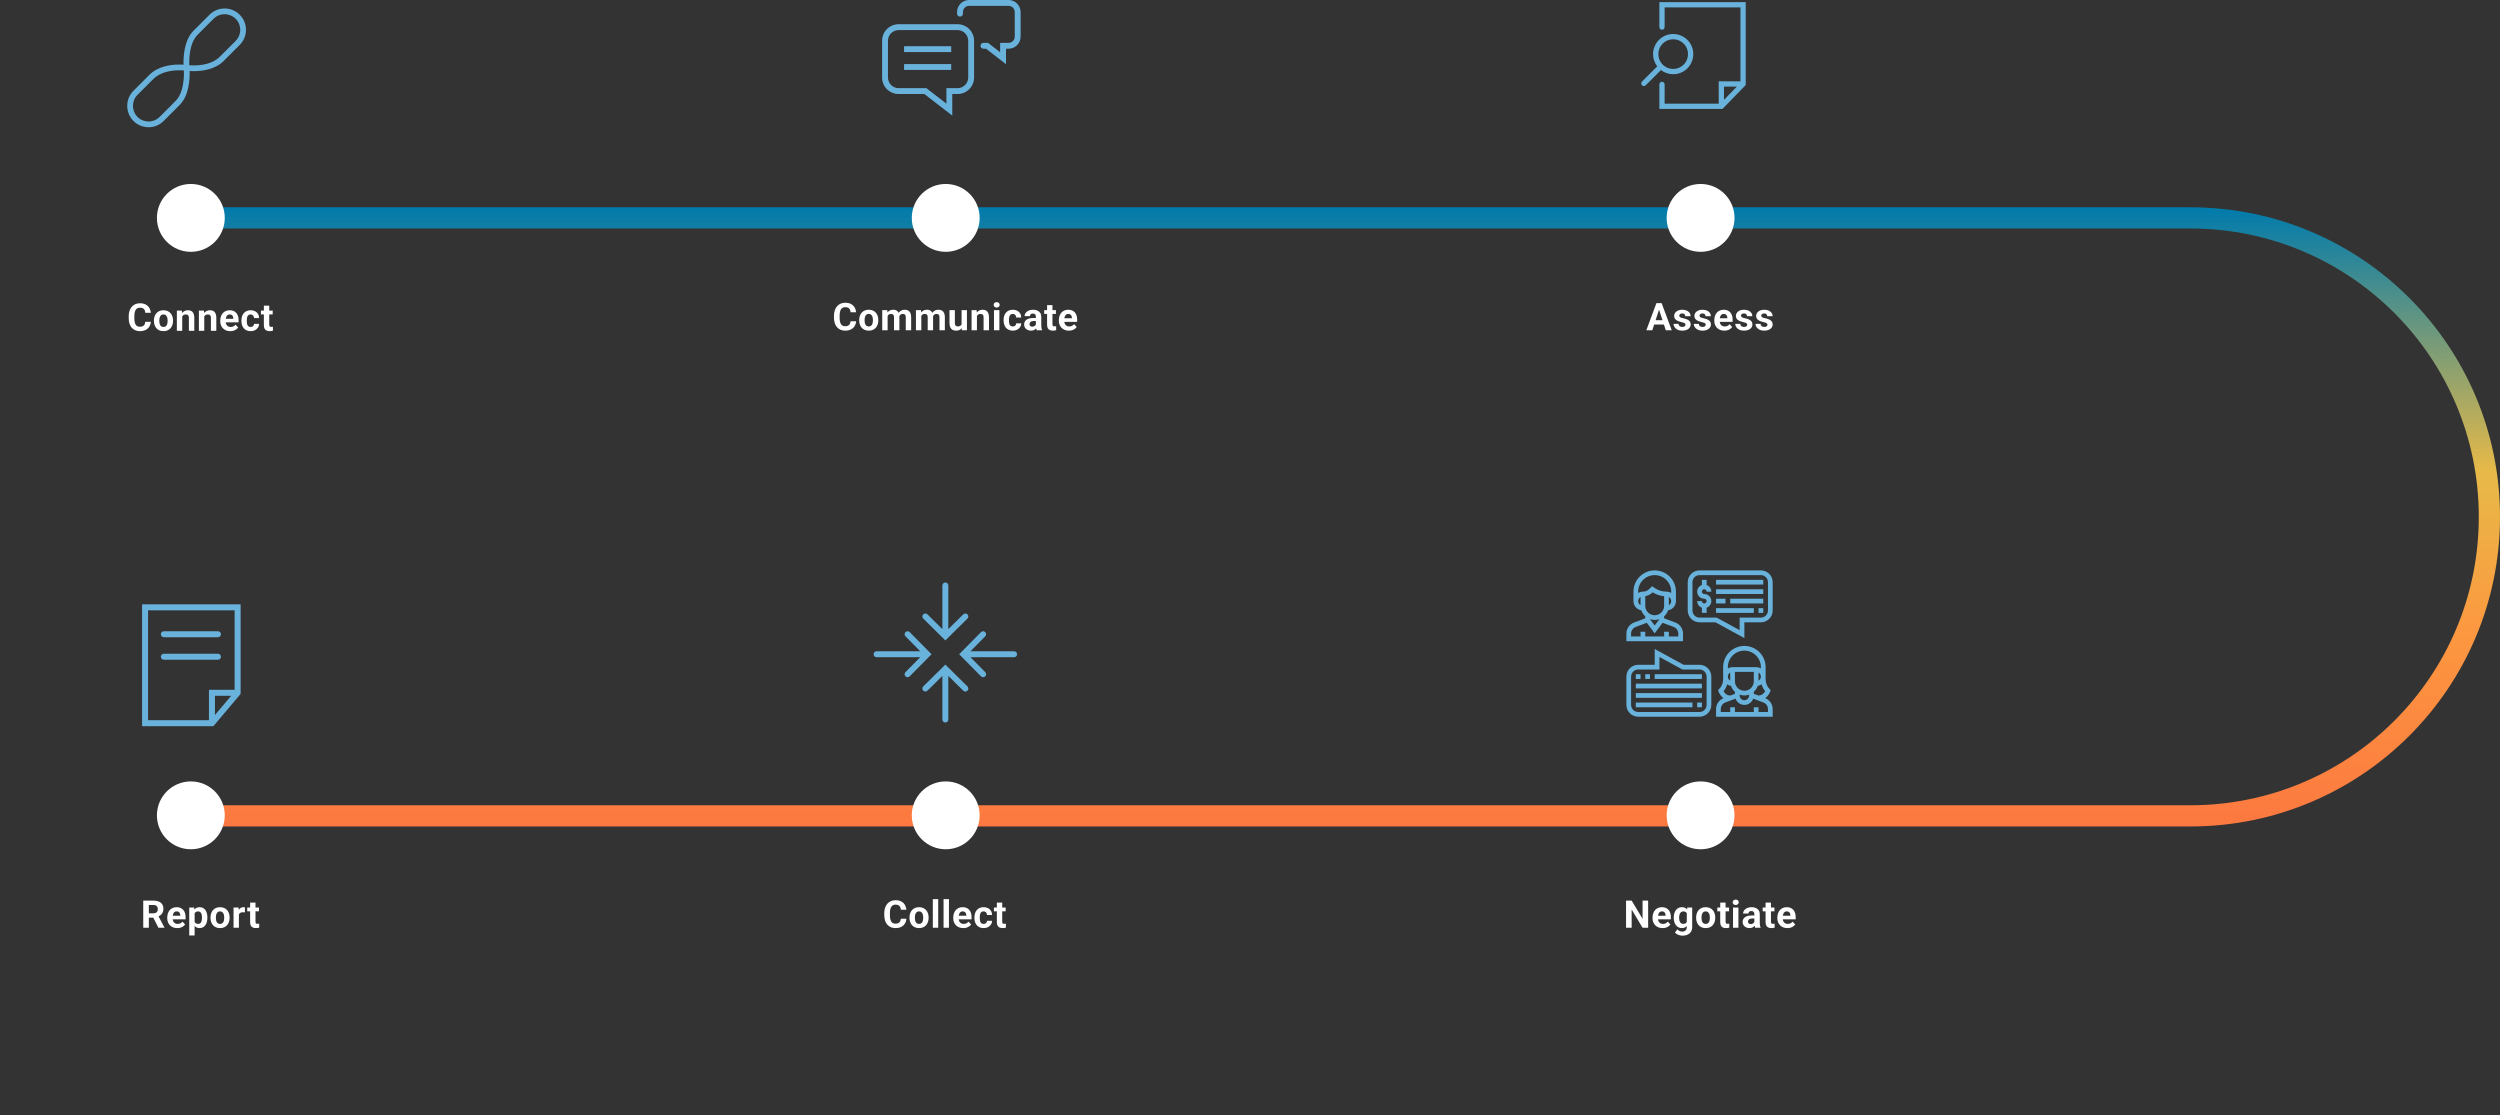 <?xml version="1.0" encoding="UTF-8"?>
<svg xmlns="http://www.w3.org/2000/svg" width="1179" height="526" viewBox="0 0 1179 526" fill="none">
  <rect x="0" y="0" width="1179" height="526" fill="#333333" stroke="none"/>
  <path d="M1033 97.758H87.5V107.758H1033C1108.11 107.758 1169 168.647 1169 243.758C1169 318.869 1108.11 379.758 1033 379.758H87.5V389.758H1033C1113.63 389.758 1179 324.391 1179 243.758C1179 163.124 1113.63 97.758 1033 97.758Z" fill="url(#paint0_linear_456_5)"></path>
  <path d="M68.498 151.755H71.126C71.074 152.616 70.836 153.381 70.415 154.049C69.998 154.717 69.415 155.238 68.665 155.613C67.921 155.988 67.025 156.176 65.976 156.176C65.156 156.176 64.42 156.035 63.77 155.754C63.12 155.467 62.563 155.057 62.1 154.523C61.643 153.99 61.294 153.346 61.054 152.59C60.814 151.834 60.694 150.987 60.694 150.05V149.162C60.694 148.225 60.817 147.378 61.063 146.622C61.315 145.86 61.672 145.213 62.135 144.68C62.604 144.146 63.163 143.736 63.814 143.449C64.464 143.162 65.191 143.019 65.994 143.019C67.06 143.019 67.959 143.212 68.692 143.599C69.43 143.985 70.001 144.519 70.406 145.198C70.816 145.878 71.062 146.651 71.144 147.519H68.507C68.478 147.003 68.375 146.566 68.2 146.209C68.024 145.846 67.757 145.573 67.4 145.392C67.048 145.204 66.579 145.11 65.994 145.11C65.554 145.11 65.17 145.192 64.842 145.356C64.514 145.521 64.239 145.77 64.016 146.104C63.793 146.438 63.626 146.859 63.515 147.369C63.41 147.873 63.357 148.465 63.357 149.145V150.05C63.357 150.712 63.407 151.295 63.506 151.799C63.606 152.297 63.758 152.719 63.963 153.064C64.174 153.404 64.444 153.662 64.772 153.838C65.106 154.008 65.507 154.093 65.976 154.093C66.527 154.093 66.981 154.005 67.338 153.829C67.696 153.653 67.968 153.393 68.156 153.047C68.349 152.701 68.463 152.271 68.498 151.755ZM72.595 151.342V151.157C72.595 150.46 72.695 149.818 72.894 149.232C73.093 148.641 73.383 148.128 73.764 147.694C74.145 147.261 74.614 146.924 75.171 146.684C75.727 146.438 76.366 146.314 77.087 146.314C77.807 146.314 78.449 146.438 79.011 146.684C79.574 146.924 80.046 147.261 80.426 147.694C80.813 148.128 81.106 148.641 81.305 149.232C81.504 149.818 81.604 150.46 81.604 151.157V151.342C81.604 152.033 81.504 152.675 81.305 153.267C81.106 153.853 80.813 154.365 80.426 154.805C80.046 155.238 79.577 155.575 79.02 155.815C78.463 156.056 77.825 156.176 77.104 156.176C76.383 156.176 75.742 156.056 75.179 155.815C74.623 155.575 74.151 155.238 73.764 154.805C73.383 154.365 73.093 153.853 72.894 153.267C72.695 152.675 72.595 152.033 72.595 151.342ZM75.127 151.157V151.342C75.127 151.74 75.162 152.112 75.232 152.458C75.302 152.804 75.414 153.108 75.566 153.372C75.724 153.63 75.929 153.832 76.181 153.979C76.433 154.125 76.741 154.198 77.104 154.198C77.456 154.198 77.757 154.125 78.009 153.979C78.261 153.832 78.463 153.63 78.616 153.372C78.768 153.108 78.879 152.804 78.95 152.458C79.026 152.112 79.064 151.74 79.064 151.342V151.157C79.064 150.771 79.026 150.407 78.95 150.067C78.879 149.722 78.765 149.417 78.607 149.153C78.455 148.884 78.252 148.673 78.001 148.521C77.749 148.368 77.444 148.292 77.087 148.292C76.729 148.292 76.424 148.368 76.172 148.521C75.926 148.673 75.724 148.884 75.566 149.153C75.414 149.417 75.302 149.722 75.232 150.067C75.162 150.407 75.127 150.771 75.127 151.157ZM85.938 148.521V156H83.407V146.49H85.78L85.938 148.521ZM85.569 150.911H84.884C84.884 150.208 84.974 149.575 85.156 149.013C85.338 148.444 85.593 147.961 85.921 147.562C86.249 147.158 86.638 146.851 87.09 146.64C87.547 146.423 88.056 146.314 88.619 146.314C89.064 146.314 89.472 146.379 89.841 146.508C90.21 146.637 90.526 146.842 90.79 147.123C91.059 147.404 91.264 147.776 91.405 148.239C91.552 148.702 91.625 149.268 91.625 149.936V156H89.076V149.927C89.076 149.505 89.017 149.177 88.9 148.942C88.783 148.708 88.61 148.544 88.382 148.45C88.159 148.351 87.884 148.301 87.555 148.301C87.216 148.301 86.92 148.368 86.668 148.503C86.422 148.638 86.217 148.825 86.052 149.065C85.894 149.3 85.774 149.575 85.692 149.892C85.61 150.208 85.569 150.548 85.569 150.911ZM96.328 148.521V156H93.797V146.49H96.17L96.328 148.521ZM95.959 150.911H95.273C95.273 150.208 95.364 149.575 95.546 149.013C95.728 148.444 95.982 147.961 96.311 147.562C96.639 147.158 97.028 146.851 97.48 146.64C97.936 146.423 98.446 146.314 99.009 146.314C99.454 146.314 99.861 146.379 100.23 146.508C100.6 146.637 100.916 146.842 101.18 147.123C101.449 147.404 101.654 147.776 101.795 148.239C101.941 148.702 102.015 149.268 102.015 149.936V156H99.466V149.927C99.466 149.505 99.407 149.177 99.29 148.942C99.173 148.708 99 148.544 98.772 148.45C98.549 148.351 98.273 148.301 97.945 148.301C97.606 148.301 97.31 148.368 97.058 148.503C96.811 148.638 96.606 148.825 96.442 149.065C96.284 149.3 96.164 149.575 96.082 149.892C96 150.208 95.959 150.548 95.959 150.911ZM108.616 156.176C107.878 156.176 107.216 156.059 106.63 155.824C106.044 155.584 105.546 155.253 105.136 154.831C104.732 154.409 104.421 153.92 104.204 153.363C103.988 152.801 103.879 152.203 103.879 151.57V151.219C103.879 150.498 103.982 149.839 104.187 149.241C104.392 148.644 104.685 148.125 105.066 147.686C105.452 147.246 105.921 146.909 106.472 146.675C107.023 146.435 107.644 146.314 108.335 146.314C109.009 146.314 109.607 146.426 110.128 146.648C110.65 146.871 111.086 147.188 111.438 147.598C111.795 148.008 112.065 148.5 112.246 149.074C112.428 149.643 112.519 150.275 112.519 150.973V152.027H104.96V150.34H110.031V150.146C110.031 149.795 109.967 149.481 109.838 149.206C109.715 148.925 109.528 148.702 109.276 148.538C109.024 148.374 108.701 148.292 108.309 148.292C107.975 148.292 107.688 148.365 107.447 148.512C107.207 148.658 107.011 148.863 106.859 149.127C106.712 149.391 106.601 149.701 106.525 150.059C106.454 150.41 106.419 150.797 106.419 151.219V151.57C106.419 151.951 106.472 152.303 106.577 152.625C106.689 152.947 106.844 153.226 107.043 153.46C107.248 153.694 107.494 153.876 107.781 154.005C108.074 154.134 108.405 154.198 108.775 154.198C109.232 154.198 109.656 154.11 110.049 153.935C110.447 153.753 110.79 153.48 111.077 153.117L112.308 154.453C112.109 154.74 111.836 155.016 111.49 155.279C111.151 155.543 110.74 155.76 110.26 155.93C109.779 156.094 109.232 156.176 108.616 156.176ZM118.189 154.198C118.499 154.198 118.775 154.14 119.015 154.022C119.255 153.899 119.443 153.729 119.578 153.513C119.718 153.29 119.791 153.029 119.797 152.73H122.179C122.173 153.398 121.995 153.993 121.643 154.515C121.291 155.03 120.82 155.438 120.228 155.736C119.636 156.029 118.974 156.176 118.242 156.176C117.503 156.176 116.859 156.053 116.308 155.807C115.763 155.561 115.309 155.221 114.946 154.787C114.582 154.348 114.31 153.838 114.128 153.258C113.947 152.672 113.856 152.045 113.856 151.377V151.122C113.856 150.448 113.947 149.821 114.128 149.241C114.31 148.655 114.582 148.146 114.946 147.712C115.309 147.272 115.763 146.93 116.308 146.684C116.853 146.438 117.492 146.314 118.224 146.314C119.003 146.314 119.686 146.464 120.272 146.763C120.864 147.062 121.327 147.489 121.661 148.046C122 148.597 122.173 149.25 122.179 150.006H119.797C119.791 149.689 119.724 149.402 119.595 149.145C119.472 148.887 119.29 148.682 119.05 148.529C118.816 148.371 118.526 148.292 118.18 148.292C117.811 148.292 117.509 148.371 117.275 148.529C117.04 148.682 116.859 148.893 116.73 149.162C116.601 149.426 116.51 149.728 116.457 150.067C116.411 150.401 116.387 150.753 116.387 151.122V151.377C116.387 151.746 116.411 152.101 116.457 152.44C116.504 152.78 116.592 153.082 116.721 153.346C116.856 153.609 117.04 153.817 117.275 153.97C117.509 154.122 117.814 154.198 118.189 154.198ZM128.605 146.49V148.283H123.068V146.49H128.605ZM124.439 144.144H126.97V153.135C126.97 153.41 127.005 153.621 127.076 153.768C127.152 153.914 127.263 154.017 127.41 154.075C127.556 154.128 127.741 154.154 127.963 154.154C128.122 154.154 128.262 154.148 128.385 154.137C128.514 154.119 128.623 154.102 128.711 154.084L128.719 155.947C128.503 156.018 128.268 156.073 128.016 156.114C127.764 156.155 127.486 156.176 127.181 156.176C126.625 156.176 126.138 156.085 125.722 155.903C125.312 155.716 124.996 155.417 124.773 155.007C124.55 154.597 124.439 154.058 124.439 153.39V144.144Z" fill="white"></path>
  <path d="M401.108 151.513H403.736C403.684 152.374 403.446 153.139 403.024 153.807C402.608 154.475 402.025 154.996 401.275 155.371C400.531 155.746 399.635 155.934 398.586 155.934C397.766 155.934 397.03 155.793 396.38 155.512C395.729 155.225 395.173 154.814 394.71 154.281C394.253 153.748 393.904 153.104 393.664 152.348C393.424 151.592 393.304 150.745 393.304 149.808V148.92C393.304 147.982 393.427 147.136 393.673 146.38C393.925 145.618 394.282 144.971 394.745 144.438C395.214 143.904 395.773 143.494 396.424 143.207C397.074 142.92 397.801 142.776 398.604 142.776C399.67 142.776 400.569 142.97 401.302 143.356C402.04 143.743 402.611 144.276 403.016 144.956C403.426 145.636 403.672 146.409 403.754 147.276H401.117C401.088 146.761 400.985 146.324 400.81 145.967C400.634 145.604 400.367 145.331 400.01 145.149C399.658 144.962 399.189 144.868 398.604 144.868C398.164 144.868 397.78 144.95 397.452 145.114C397.124 145.278 396.849 145.527 396.626 145.861C396.403 146.195 396.236 146.617 396.125 147.127C396.02 147.631 395.967 148.223 395.967 148.902V149.808C395.967 150.47 396.017 151.053 396.116 151.557C396.216 152.055 396.368 152.477 396.573 152.822C396.784 153.162 397.054 153.42 397.382 153.596C397.716 153.766 398.117 153.851 398.586 153.851C399.137 153.851 399.591 153.763 399.948 153.587C400.306 153.411 400.578 153.15 400.766 152.805C400.959 152.459 401.073 152.028 401.108 151.513ZM405.205 151.1V150.915C405.205 150.218 405.305 149.576 405.504 148.99C405.703 148.398 405.993 147.886 406.374 147.452C406.755 147.019 407.224 146.682 407.78 146.441C408.337 146.195 408.976 146.072 409.696 146.072C410.417 146.072 411.059 146.195 411.621 146.441C412.184 146.682 412.655 147.019 413.036 147.452C413.423 147.886 413.716 148.398 413.915 148.99C414.114 149.576 414.214 150.218 414.214 150.915V151.1C414.214 151.791 414.114 152.433 413.915 153.024C413.716 153.61 413.423 154.123 413.036 154.562C412.655 154.996 412.187 155.333 411.63 155.573C411.073 155.813 410.435 155.934 409.714 155.934C408.993 155.934 408.352 155.813 407.789 155.573C407.233 155.333 406.761 154.996 406.374 154.562C405.993 154.123 405.703 153.61 405.504 153.024C405.305 152.433 405.205 151.791 405.205 151.1ZM407.737 150.915V151.1C407.737 151.498 407.772 151.87 407.842 152.216C407.912 152.562 408.024 152.866 408.176 153.13C408.334 153.388 408.539 153.59 408.791 153.736C409.043 153.883 409.351 153.956 409.714 153.956C410.066 153.956 410.367 153.883 410.619 153.736C410.871 153.59 411.073 153.388 411.226 153.13C411.378 152.866 411.489 152.562 411.56 152.216C411.636 151.87 411.674 151.498 411.674 151.1V150.915C411.674 150.528 411.636 150.165 411.56 149.825C411.489 149.479 411.375 149.175 411.217 148.911C411.065 148.642 410.862 148.431 410.611 148.278C410.359 148.126 410.054 148.05 409.696 148.05C409.339 148.05 409.034 148.126 408.782 148.278C408.536 148.431 408.334 148.642 408.176 148.911C408.024 149.175 407.912 149.479 407.842 149.825C407.772 150.165 407.737 150.528 407.737 150.915ZM418.601 148.217V155.758H416.061V146.248H418.443L418.601 148.217ZM418.249 150.669H417.546C417.546 150.007 417.625 149.397 417.784 148.841C417.948 148.278 418.185 147.792 418.496 147.382C418.812 146.966 419.202 146.644 419.664 146.415C420.127 146.187 420.663 146.072 421.273 146.072C421.695 146.072 422.081 146.137 422.433 146.266C422.785 146.389 423.086 146.585 423.338 146.854C423.596 147.118 423.795 147.464 423.936 147.892C424.077 148.313 424.147 148.82 424.147 149.412V155.758H421.616V149.693C421.616 149.26 421.557 148.926 421.44 148.691C421.323 148.457 421.156 148.293 420.939 148.199C420.728 148.105 420.473 148.059 420.174 148.059C419.846 148.059 419.559 148.126 419.313 148.261C419.073 148.396 418.873 148.583 418.715 148.823C418.557 149.058 418.44 149.333 418.364 149.649C418.287 149.966 418.249 150.306 418.249 150.669ZM423.91 150.379L423.004 150.493C423.004 149.872 423.08 149.295 423.233 148.762C423.391 148.229 423.622 147.76 423.927 147.355C424.238 146.951 424.621 146.638 425.079 146.415C425.536 146.187 426.063 146.072 426.661 146.072C427.118 146.072 427.534 146.14 427.909 146.274C428.284 146.403 428.603 146.611 428.867 146.898C429.136 147.18 429.341 147.549 429.482 148.006C429.628 148.463 429.702 149.022 429.702 149.685V155.758H427.162V149.685C427.162 149.245 427.103 148.911 426.986 148.683C426.874 148.448 426.71 148.287 426.494 148.199C426.283 148.105 426.031 148.059 425.738 148.059C425.433 148.059 425.166 148.12 424.938 148.243C424.709 148.36 424.519 148.524 424.367 148.735C424.214 148.946 424.1 149.192 424.024 149.474C423.948 149.749 423.91 150.051 423.91 150.379ZM434.493 148.217V155.758H431.953V146.248H434.335L434.493 148.217ZM434.141 150.669H433.438C433.438 150.007 433.517 149.397 433.675 148.841C433.839 148.278 434.077 147.792 434.387 147.382C434.704 146.966 435.093 146.644 435.556 146.415C436.019 146.187 436.555 146.072 437.165 146.072C437.587 146.072 437.973 146.137 438.325 146.266C438.676 146.389 438.978 146.585 439.23 146.854C439.488 147.118 439.687 147.464 439.828 147.892C439.968 148.313 440.039 148.82 440.039 149.412V155.758H437.507V149.693C437.507 149.26 437.449 148.926 437.332 148.691C437.214 148.457 437.047 148.293 436.831 148.199C436.62 148.105 436.365 148.059 436.066 148.059C435.738 148.059 435.451 148.126 435.205 148.261C434.964 148.396 434.765 148.583 434.607 148.823C434.449 149.058 434.332 149.333 434.255 149.649C434.179 149.966 434.141 150.306 434.141 150.669ZM439.801 150.379L438.896 150.493C438.896 149.872 438.972 149.295 439.125 148.762C439.283 148.229 439.514 147.76 439.819 147.355C440.129 146.951 440.513 146.638 440.97 146.415C441.427 146.187 441.955 146.072 442.552 146.072C443.009 146.072 443.425 146.14 443.8 146.274C444.175 146.403 444.495 146.611 444.758 146.898C445.028 147.18 445.233 147.549 445.374 148.006C445.52 148.463 445.593 149.022 445.593 149.685V155.758H443.053V149.685C443.053 149.245 442.995 148.911 442.878 148.683C442.766 148.448 442.602 148.287 442.385 148.199C442.174 148.105 441.922 148.059 441.629 148.059C441.325 148.059 441.058 148.12 440.83 148.243C440.601 148.36 440.411 148.524 440.258 148.735C440.106 148.946 439.992 149.192 439.916 149.474C439.839 149.749 439.801 150.051 439.801 150.379ZM453.478 153.481V146.248H456.01V155.758H453.628L453.478 153.481ZM453.76 151.53L454.507 151.513C454.507 152.146 454.433 152.734 454.287 153.279C454.14 153.818 453.921 154.287 453.628 154.686C453.335 155.078 452.966 155.386 452.52 155.608C452.075 155.825 451.551 155.934 450.947 155.934C450.484 155.934 450.056 155.869 449.664 155.74C449.277 155.605 448.943 155.397 448.662 155.116C448.387 154.829 448.17 154.463 448.012 154.018C447.859 153.566 447.783 153.024 447.783 152.392V146.248H450.314V152.409C450.314 152.69 450.346 152.928 450.411 153.121C450.481 153.314 450.578 153.473 450.701 153.596C450.824 153.719 450.968 153.807 451.132 153.859C451.302 153.912 451.489 153.938 451.694 153.938C452.216 153.938 452.626 153.833 452.925 153.622C453.229 153.411 453.443 153.124 453.566 152.761C453.695 152.392 453.76 151.981 453.76 151.53ZM460.722 148.278V155.758H458.19V146.248H460.563L460.722 148.278ZM460.353 150.669H459.667C459.667 149.966 459.758 149.333 459.939 148.771C460.121 148.202 460.376 147.719 460.704 147.32C461.032 146.916 461.422 146.608 461.873 146.397C462.33 146.181 462.84 146.072 463.402 146.072C463.848 146.072 464.255 146.137 464.624 146.266C464.993 146.395 465.31 146.6 465.573 146.881C465.843 147.162 466.048 147.534 466.188 147.997C466.335 148.46 466.408 149.025 466.408 149.693V155.758H463.859V149.685C463.859 149.263 463.801 148.935 463.684 148.7C463.566 148.466 463.394 148.302 463.165 148.208C462.942 148.108 462.667 148.059 462.339 148.059C461.999 148.059 461.703 148.126 461.451 148.261C461.205 148.396 461 148.583 460.836 148.823C460.678 149.058 460.558 149.333 460.476 149.649C460.394 149.966 460.353 150.306 460.353 150.669ZM471.305 146.248V155.758H468.765V146.248H471.305ZM468.607 143.77C468.607 143.4 468.736 143.096 468.993 142.855C469.251 142.615 469.597 142.495 470.03 142.495C470.458 142.495 470.801 142.615 471.059 142.855C471.322 143.096 471.454 143.4 471.454 143.77C471.454 144.139 471.322 144.443 471.059 144.684C470.801 144.924 470.458 145.044 470.03 145.044C469.597 145.044 469.251 144.924 468.993 144.684C468.736 144.443 468.607 144.139 468.607 143.77ZM477.625 153.956C477.936 153.956 478.211 153.897 478.452 153.78C478.692 153.657 478.879 153.487 479.014 153.271C479.155 153.048 479.228 152.787 479.234 152.488H481.616C481.61 153.156 481.431 153.751 481.079 154.272C480.728 154.788 480.256 155.195 479.664 155.494C479.073 155.787 478.411 155.934 477.678 155.934C476.94 155.934 476.295 155.811 475.745 155.564C475.2 155.318 474.746 154.979 474.382 154.545C474.019 154.105 473.746 153.596 473.565 153.016C473.383 152.43 473.292 151.803 473.292 151.135V150.88C473.292 150.206 473.383 149.579 473.565 148.999C473.746 148.413 474.019 147.903 474.382 147.47C474.746 147.03 475.2 146.688 475.745 146.441C476.289 146.195 476.928 146.072 477.661 146.072C478.44 146.072 479.122 146.222 479.708 146.521C480.3 146.819 480.763 147.247 481.097 147.804C481.437 148.354 481.61 149.008 481.616 149.764H479.234C479.228 149.447 479.161 149.16 479.032 148.902C478.909 148.645 478.727 148.439 478.487 148.287C478.252 148.129 477.962 148.05 477.617 148.05C477.247 148.05 476.946 148.129 476.711 148.287C476.477 148.439 476.295 148.65 476.166 148.92C476.037 149.184 475.947 149.485 475.894 149.825C475.847 150.159 475.824 150.511 475.824 150.88V151.135C475.824 151.504 475.847 151.858 475.894 152.198C475.941 152.538 476.029 152.84 476.158 153.104C476.292 153.367 476.477 153.575 476.711 153.728C476.946 153.88 477.25 153.956 477.625 153.956ZM488.516 153.613V149.377C488.516 149.072 488.466 148.812 488.367 148.595C488.267 148.372 488.112 148.199 487.901 148.076C487.696 147.953 487.429 147.892 487.101 147.892C486.82 147.892 486.577 147.941 486.372 148.041C486.167 148.135 486.008 148.272 485.897 148.454C485.786 148.63 485.73 148.838 485.73 149.078H483.199C483.199 148.674 483.293 148.29 483.48 147.927C483.668 147.563 483.94 147.244 484.297 146.969C484.655 146.688 485.08 146.468 485.572 146.31C486.07 146.151 486.627 146.072 487.242 146.072C487.98 146.072 488.636 146.195 489.211 146.441C489.785 146.688 490.236 147.057 490.564 147.549C490.898 148.041 491.065 148.656 491.065 149.395V153.464C491.065 153.985 491.097 154.413 491.162 154.747C491.226 155.075 491.32 155.362 491.443 155.608V155.758H488.885C488.762 155.5 488.669 155.178 488.604 154.791C488.546 154.398 488.516 154.006 488.516 153.613ZM488.85 149.966L488.868 151.398H487.453C487.119 151.398 486.829 151.437 486.583 151.513C486.337 151.589 486.134 151.697 485.976 151.838C485.818 151.973 485.701 152.131 485.625 152.312C485.554 152.494 485.519 152.693 485.519 152.91C485.519 153.127 485.569 153.323 485.669 153.499C485.768 153.669 485.912 153.804 486.099 153.903C486.287 153.997 486.506 154.044 486.758 154.044C487.139 154.044 487.47 153.968 487.752 153.815C488.033 153.663 488.25 153.476 488.402 153.253C488.56 153.03 488.642 152.819 488.648 152.62L489.316 153.692C489.222 153.933 489.093 154.182 488.929 154.439C488.771 154.697 488.569 154.94 488.323 155.169C488.077 155.392 487.781 155.576 487.435 155.723C487.089 155.863 486.679 155.934 486.205 155.934C485.601 155.934 485.053 155.813 484.561 155.573C484.075 155.327 483.688 154.99 483.401 154.562C483.12 154.129 482.979 153.637 482.979 153.086C482.979 152.588 483.073 152.146 483.26 151.759C483.448 151.372 483.723 151.047 484.087 150.783C484.456 150.514 484.916 150.312 485.466 150.177C486.017 150.036 486.656 149.966 487.382 149.966H488.85ZM497.974 146.248V148.041H492.437V146.248H497.974ZM493.808 143.901H496.34V152.893C496.34 153.168 496.375 153.379 496.445 153.525C496.521 153.672 496.633 153.774 496.779 153.833C496.926 153.886 497.11 153.912 497.333 153.912C497.491 153.912 497.632 153.906 497.755 153.895C497.884 153.877 497.992 153.859 498.08 153.842L498.089 155.705C497.872 155.775 497.637 155.831 497.386 155.872C497.134 155.913 496.855 155.934 496.551 155.934C495.994 155.934 495.508 155.843 495.092 155.661C494.681 155.474 494.365 155.175 494.142 154.765C493.92 154.354 493.808 153.815 493.808 153.147V143.901ZM504.093 155.934C503.354 155.934 502.692 155.816 502.106 155.582C501.521 155.342 501.022 155.011 500.612 154.589C500.208 154.167 499.897 153.678 499.681 153.121C499.464 152.559 499.355 151.961 499.355 151.328V150.977C499.355 150.256 499.458 149.597 499.663 148.999C499.868 148.401 500.161 147.883 500.542 147.443C500.929 147.004 501.397 146.667 501.948 146.433C502.499 146.192 503.12 146.072 503.812 146.072C504.485 146.072 505.083 146.184 505.604 146.406C506.126 146.629 506.562 146.945 506.914 147.355C507.271 147.766 507.541 148.258 507.723 148.832C507.904 149.4 507.995 150.033 507.995 150.73V151.785H500.437V150.098H505.508V149.904C505.508 149.553 505.443 149.239 505.314 148.964C505.191 148.683 505.004 148.46 504.752 148.296C504.5 148.132 504.178 148.05 503.785 148.05C503.451 148.05 503.164 148.123 502.924 148.27C502.684 148.416 502.487 148.621 502.335 148.885C502.188 149.148 502.077 149.459 502.001 149.816C501.931 150.168 501.896 150.555 501.896 150.977V151.328C501.896 151.709 501.948 152.061 502.054 152.383C502.165 152.705 502.32 152.983 502.52 153.218C502.725 153.452 502.971 153.634 503.258 153.763C503.551 153.892 503.882 153.956 504.251 153.956C504.708 153.956 505.133 153.868 505.525 153.692C505.924 153.511 506.267 153.238 506.554 152.875L507.784 154.211C507.585 154.498 507.312 154.773 506.967 155.037C506.627 155.301 506.217 155.518 505.736 155.688C505.256 155.852 504.708 155.934 504.093 155.934Z" fill="white"></path>
  <path d="M782.696 145.149L779.216 155.758H776.412L781.167 142.961H782.951L782.696 145.149ZM785.588 155.758L782.099 145.149L781.817 142.961H783.619L788.4 155.758H785.588ZM785.43 150.994V153.06H778.671V150.994H785.43ZM794.87 153.13C794.87 152.948 794.818 152.784 794.712 152.638C794.607 152.491 794.41 152.356 794.123 152.233C793.842 152.104 793.435 151.987 792.902 151.882C792.421 151.776 791.973 151.645 791.557 151.486C791.147 151.322 790.789 151.126 790.485 150.897C790.186 150.669 789.951 150.399 789.781 150.089C789.612 149.772 789.527 149.412 789.527 149.008C789.527 148.609 789.612 148.234 789.781 147.883C789.957 147.531 790.206 147.221 790.529 146.951C790.857 146.676 791.255 146.462 791.724 146.31C792.198 146.151 792.732 146.072 793.323 146.072C794.15 146.072 794.859 146.204 795.45 146.468C796.048 146.731 796.505 147.095 796.821 147.558C797.144 148.015 797.305 148.536 797.305 149.122H794.774C794.774 148.876 794.721 148.656 794.615 148.463C794.516 148.264 794.358 148.108 794.141 147.997C793.93 147.88 793.654 147.821 793.315 147.821C793.033 147.821 792.79 147.871 792.585 147.971C792.38 148.064 792.222 148.193 792.111 148.357C792.005 148.516 791.952 148.691 791.952 148.885C791.952 149.031 791.982 149.163 792.04 149.28C792.105 149.392 792.207 149.494 792.348 149.588C792.488 149.682 792.67 149.77 792.893 149.852C793.121 149.928 793.403 149.998 793.737 150.062C794.422 150.203 795.034 150.388 795.573 150.616C796.113 150.839 796.54 151.144 796.857 151.53C797.173 151.911 797.331 152.412 797.331 153.033C797.331 153.455 797.238 153.842 797.05 154.193C796.863 154.545 796.593 154.853 796.241 155.116C795.89 155.374 795.468 155.576 794.976 155.723C794.489 155.863 793.942 155.934 793.332 155.934C792.447 155.934 791.697 155.775 791.082 155.459C790.473 155.143 790.01 154.741 789.694 154.255C789.383 153.763 789.228 153.259 789.228 152.743H791.627C791.639 153.089 791.727 153.367 791.891 153.578C792.061 153.789 792.275 153.941 792.532 154.035C792.796 154.129 793.08 154.176 793.385 154.176C793.713 154.176 793.986 154.132 794.202 154.044C794.419 153.95 794.583 153.827 794.695 153.675C794.812 153.517 794.87 153.335 794.87 153.13ZM804.416 153.13C804.416 152.948 804.364 152.784 804.258 152.638C804.153 152.491 803.956 152.356 803.669 152.233C803.388 152.104 802.981 151.987 802.448 151.882C801.967 151.776 801.519 151.645 801.103 151.486C800.693 151.322 800.335 151.126 800.031 150.897C799.732 150.669 799.497 150.399 799.328 150.089C799.158 149.772 799.073 149.412 799.073 149.008C799.073 148.609 799.158 148.234 799.328 147.883C799.503 147.531 799.752 147.221 800.075 146.951C800.403 146.676 800.801 146.462 801.27 146.31C801.745 146.151 802.278 146.072 802.87 146.072C803.696 146.072 804.405 146.204 804.996 146.468C805.594 146.731 806.051 147.095 806.368 147.558C806.69 148.015 806.851 148.536 806.851 149.122H804.32C804.32 148.876 804.267 148.656 804.162 148.463C804.062 148.264 803.904 148.108 803.687 147.997C803.476 147.88 803.201 147.821 802.861 147.821C802.579 147.821 802.336 147.871 802.131 147.971C801.926 148.064 801.768 148.193 801.657 148.357C801.551 148.516 801.498 148.691 801.498 148.885C801.498 149.031 801.528 149.163 801.586 149.28C801.651 149.392 801.753 149.494 801.894 149.588C802.035 149.682 802.216 149.77 802.439 149.852C802.667 149.928 802.949 149.998 803.283 150.062C803.968 150.203 804.58 150.388 805.12 150.616C805.659 150.839 806.086 151.144 806.403 151.53C806.719 151.911 806.877 152.412 806.877 153.033C806.877 153.455 806.784 153.842 806.596 154.193C806.409 154.545 806.139 154.853 805.787 155.116C805.436 155.374 805.014 155.576 804.522 155.723C804.036 155.863 803.488 155.934 802.878 155.934C801.994 155.934 801.244 155.775 800.628 155.459C800.019 155.143 799.556 154.741 799.24 154.255C798.929 153.763 798.774 153.259 798.774 152.743H801.173C801.185 153.089 801.273 153.367 801.437 153.578C801.607 153.789 801.821 153.941 802.079 154.035C802.342 154.129 802.626 154.176 802.931 154.176C803.259 154.176 803.532 154.132 803.748 154.044C803.965 153.95 804.129 153.827 804.241 153.675C804.358 153.517 804.416 153.335 804.416 153.13ZM813.198 155.934C812.46 155.934 811.797 155.816 811.212 155.582C810.626 155.342 810.128 155.011 809.717 154.589C809.313 154.167 809.003 153.678 808.786 153.121C808.569 152.559 808.461 151.961 808.461 151.328V150.977C808.461 150.256 808.563 149.597 808.768 148.999C808.973 148.401 809.266 147.883 809.647 147.443C810.034 147.004 810.503 146.667 811.053 146.433C811.604 146.192 812.225 146.072 812.917 146.072C813.59 146.072 814.188 146.184 814.71 146.406C815.231 146.629 815.668 146.945 816.019 147.355C816.377 147.766 816.646 148.258 816.828 148.832C817.009 149.4 817.1 150.033 817.1 150.73V151.785H809.542V150.098H814.613V149.904C814.613 149.553 814.548 149.239 814.42 148.964C814.296 148.683 814.109 148.46 813.857 148.296C813.605 148.132 813.283 148.05 812.89 148.05C812.556 148.05 812.269 148.123 812.029 148.27C811.789 148.416 811.592 148.621 811.44 148.885C811.294 149.148 811.182 149.459 811.106 149.816C811.036 150.168 811.001 150.555 811.001 150.977V151.328C811.001 151.709 811.053 152.061 811.159 152.383C811.27 152.705 811.425 152.983 811.625 153.218C811.83 153.452 812.076 153.634 812.363 153.763C812.656 153.892 812.987 153.956 813.356 153.956C813.813 153.956 814.238 153.868 814.63 153.692C815.029 153.511 815.372 153.238 815.659 152.875L816.889 154.211C816.69 154.498 816.418 154.773 816.072 155.037C815.732 155.301 815.322 155.518 814.841 155.688C814.361 155.852 813.813 155.934 813.198 155.934ZM823.983 153.13C823.983 152.948 823.93 152.784 823.825 152.638C823.72 152.491 823.523 152.356 823.236 152.233C822.955 152.104 822.548 151.987 822.014 151.882C821.534 151.776 821.086 151.645 820.67 151.486C820.26 151.322 819.902 151.126 819.597 150.897C819.299 150.669 819.064 150.399 818.894 150.089C818.724 149.772 818.639 149.412 818.639 149.008C818.639 148.609 818.724 148.234 818.894 147.883C819.07 147.531 819.319 147.221 819.641 146.951C819.97 146.676 820.368 146.462 820.837 146.31C821.311 146.151 821.845 146.072 822.436 146.072C823.262 146.072 823.971 146.204 824.563 146.468C825.161 146.731 825.618 147.095 825.934 147.558C826.257 148.015 826.418 148.536 826.418 149.122H823.887C823.887 148.876 823.834 148.656 823.728 148.463C823.629 148.264 823.471 148.108 823.254 147.997C823.043 147.88 822.767 147.821 822.428 147.821C822.146 147.821 821.903 147.871 821.698 147.971C821.493 148.064 821.335 148.193 821.223 148.357C821.118 148.516 821.065 148.691 821.065 148.885C821.065 149.031 821.095 149.163 821.153 149.28C821.218 149.392 821.32 149.494 821.461 149.588C821.601 149.682 821.783 149.77 822.006 149.852C822.234 149.928 822.515 149.998 822.849 150.062C823.535 150.203 824.147 150.388 824.686 150.616C825.225 150.839 825.653 151.144 825.97 151.53C826.286 151.911 826.444 152.412 826.444 153.033C826.444 153.455 826.35 153.842 826.163 154.193C825.975 154.545 825.706 154.853 825.354 155.116C825.003 155.374 824.581 155.576 824.089 155.723C823.602 155.863 823.054 155.934 822.445 155.934C821.56 155.934 820.81 155.775 820.195 155.459C819.586 155.143 819.123 154.741 818.806 154.255C818.496 153.763 818.341 153.259 818.341 152.743H820.74C820.752 153.089 820.84 153.367 821.004 153.578C821.174 153.789 821.387 153.941 821.645 154.035C821.909 154.129 822.193 154.176 822.498 154.176C822.826 154.176 823.098 154.132 823.315 154.044C823.532 153.95 823.696 153.827 823.807 153.675C823.925 153.517 823.983 153.335 823.983 153.13ZM833.529 153.13C833.529 152.948 833.477 152.784 833.371 152.638C833.266 152.491 833.069 152.356 832.782 152.233C832.501 152.104 832.094 151.987 831.561 151.882C831.08 151.776 830.632 151.645 830.216 151.486C829.806 151.322 829.448 151.126 829.144 150.897C828.845 150.669 828.61 150.399 828.44 150.089C828.271 149.772 828.186 149.412 828.186 149.008C828.186 148.609 828.271 148.234 828.44 147.883C828.616 147.531 828.865 147.221 829.188 146.951C829.516 146.676 829.914 146.462 830.383 146.31C830.857 146.151 831.391 146.072 831.982 146.072C832.809 146.072 833.518 146.204 834.109 146.468C834.707 146.731 835.164 147.095 835.48 147.558C835.803 148.015 835.964 148.536 835.964 149.122H833.433C833.433 148.876 833.38 148.656 833.274 148.463C833.175 148.264 833.017 148.108 832.8 147.997C832.589 147.88 832.313 147.821 831.974 147.821C831.692 147.821 831.449 147.871 831.244 147.971C831.039 148.064 830.881 148.193 830.77 148.357C830.664 148.516 830.611 148.691 830.611 148.885C830.611 149.031 830.641 149.163 830.699 149.28C830.764 149.392 830.866 149.494 831.007 149.588C831.147 149.682 831.329 149.77 831.552 149.852C831.78 149.928 832.062 149.998 832.396 150.062C833.081 150.203 833.693 150.388 834.232 150.616C834.771 150.839 835.199 151.144 835.516 151.53C835.832 151.911 835.99 152.412 835.99 153.033C835.99 153.455 835.896 153.842 835.709 154.193C835.521 154.545 835.252 154.853 834.9 155.116C834.549 155.374 834.127 155.576 833.635 155.723C833.148 155.863 832.601 155.934 831.991 155.934C831.106 155.934 830.356 155.775 829.741 155.459C829.132 155.143 828.669 154.741 828.353 154.255C828.042 153.763 827.887 153.259 827.887 152.743H830.286C830.298 153.089 830.386 153.367 830.55 153.578C830.72 153.789 830.934 153.941 831.191 154.035C831.455 154.129 831.739 154.176 832.044 154.176C832.372 154.176 832.645 154.132 832.861 154.044C833.078 153.95 833.242 153.827 833.354 153.675C833.471 153.517 833.529 153.335 833.529 153.13Z" fill="white"></path>
  <path d="M67.559 424.719H72.331C73.31 424.719 74.15 424.865 74.853 425.158C75.562 425.451 76.107 425.885 76.488 426.459C76.869 427.033 77.06 427.739 77.06 428.577C77.06 429.263 76.942 429.852 76.708 430.344C76.48 430.83 76.154 431.237 75.732 431.565C75.316 431.888 74.827 432.146 74.265 432.339L73.43 432.778H69.281L69.264 430.722H72.349C72.811 430.722 73.195 430.64 73.5 430.476C73.805 430.312 74.033 430.083 74.186 429.79C74.344 429.497 74.423 429.157 74.423 428.771C74.423 428.36 74.347 428.006 74.194 427.707C74.042 427.408 73.811 427.18 73.5 427.021C73.189 426.863 72.8 426.784 72.331 426.784H70.195V437.516H67.559V424.719ZM74.713 437.516L71.795 431.812L74.581 431.794L77.534 437.393V437.516H74.713ZM83.609 437.691C82.87 437.691 82.208 437.574 81.622 437.34C81.036 437.1 80.538 436.769 80.128 436.347C79.724 435.925 79.413 435.436 79.197 434.879C78.98 434.316 78.871 433.719 78.871 433.086V432.734C78.871 432.014 78.974 431.354 79.179 430.757C79.384 430.159 79.677 429.641 80.058 429.201C80.445 428.762 80.913 428.425 81.464 428.19C82.015 427.95 82.636 427.83 83.327 427.83C84.001 427.83 84.599 427.941 85.12 428.164C85.642 428.387 86.078 428.703 86.43 429.113C86.787 429.523 87.057 430.016 87.239 430.59C87.42 431.158 87.511 431.791 87.511 432.488V433.543H79.952V431.855H85.024V431.662C85.024 431.311 84.959 430.997 84.83 430.722C84.707 430.44 84.52 430.218 84.268 430.054C84.016 429.89 83.694 429.808 83.301 429.808C82.967 429.808 82.68 429.881 82.44 430.027C82.199 430.174 82.003 430.379 81.851 430.643C81.704 430.906 81.593 431.217 81.517 431.574C81.447 431.926 81.411 432.312 81.411 432.734V433.086C81.411 433.467 81.464 433.818 81.57 434.141C81.681 434.463 81.836 434.741 82.035 434.976C82.24 435.21 82.487 435.392 82.774 435.521C83.067 435.649 83.398 435.714 83.767 435.714C84.224 435.714 84.649 435.626 85.041 435.45C85.44 435.269 85.782 434.996 86.07 434.633L87.3 435.969C87.101 436.256 86.828 436.531 86.483 436.795C86.143 437.059 85.733 437.275 85.252 437.445C84.772 437.609 84.224 437.691 83.609 437.691ZM91.784 429.834V441.172H89.252V428.006H91.599L91.784 429.834ZM97.804 432.655V432.84C97.804 433.531 97.722 434.173 97.558 434.765C97.4 435.356 97.165 435.872 96.855 436.312C96.544 436.745 96.158 437.085 95.695 437.331C95.238 437.571 94.71 437.691 94.113 437.691C93.533 437.691 93.029 437.574 92.601 437.34C92.173 437.105 91.813 436.777 91.52 436.355C91.233 435.928 91.001 435.433 90.826 434.87C90.65 434.308 90.515 433.704 90.421 433.06V432.576C90.515 431.885 90.65 431.252 90.826 430.678C91.001 430.098 91.233 429.597 91.52 429.175C91.813 428.747 92.17 428.416 92.592 428.182C93.02 427.947 93.521 427.83 94.095 427.83C94.699 427.83 95.229 427.944 95.686 428.173C96.149 428.401 96.535 428.729 96.846 429.157C97.162 429.585 97.4 430.095 97.558 430.687C97.722 431.278 97.804 431.935 97.804 432.655ZM95.264 432.84V432.655C95.264 432.251 95.229 431.879 95.159 431.539C95.094 431.193 94.989 430.892 94.842 430.634C94.702 430.376 94.514 430.177 94.28 430.036C94.051 429.89 93.773 429.816 93.445 429.816C93.099 429.816 92.803 429.872 92.557 429.983C92.317 430.095 92.121 430.256 91.968 430.467C91.816 430.678 91.702 430.93 91.625 431.223C91.549 431.516 91.502 431.847 91.485 432.216V433.438C91.514 433.871 91.596 434.261 91.731 434.606C91.866 434.946 92.074 435.216 92.355 435.415C92.636 435.614 93.005 435.714 93.462 435.714C93.796 435.714 94.078 435.641 94.306 435.494C94.535 435.342 94.719 435.134 94.86 434.87C95.006 434.606 95.109 434.302 95.167 433.956C95.232 433.61 95.264 433.238 95.264 432.84ZM99.273 432.857V432.673C99.273 431.976 99.373 431.334 99.572 430.748C99.771 430.156 100.061 429.644 100.442 429.21C100.823 428.776 101.292 428.439 101.848 428.199C102.405 427.953 103.044 427.83 103.764 427.83C104.485 427.83 105.127 427.953 105.689 428.199C106.252 428.439 106.723 428.776 107.104 429.21C107.491 429.644 107.784 430.156 107.983 430.748C108.182 431.334 108.282 431.976 108.282 432.673V432.857C108.282 433.549 108.182 434.19 107.983 434.782C107.784 435.368 107.491 435.881 107.104 436.32C106.723 436.754 106.254 437.091 105.698 437.331C105.141 437.571 104.503 437.691 103.782 437.691C103.061 437.691 102.42 437.571 101.857 437.331C101.3 437.091 100.829 436.754 100.442 436.32C100.061 435.881 99.771 435.368 99.572 434.782C99.373 434.19 99.273 433.549 99.273 432.857ZM101.804 432.673V432.857C101.804 433.256 101.839 433.628 101.91 433.974C101.98 434.319 102.091 434.624 102.244 434.888C102.402 435.146 102.607 435.348 102.859 435.494C103.111 435.641 103.419 435.714 103.782 435.714C104.133 435.714 104.435 435.641 104.687 435.494C104.939 435.348 105.141 435.146 105.294 434.888C105.446 434.624 105.557 434.319 105.628 433.974C105.704 433.628 105.742 433.256 105.742 432.857V432.673C105.742 432.286 105.704 431.923 105.628 431.583C105.557 431.237 105.443 430.933 105.285 430.669C105.132 430.399 104.93 430.188 104.678 430.036C104.426 429.884 104.122 429.808 103.764 429.808C103.407 429.808 103.102 429.884 102.85 430.036C102.604 430.188 102.402 430.399 102.244 430.669C102.091 430.933 101.98 431.237 101.91 431.583C101.839 431.923 101.804 432.286 101.804 432.673ZM112.669 430.08V437.516H110.137V428.006H112.519L112.669 430.08ZM115.534 427.944L115.49 430.291C115.367 430.273 115.218 430.259 115.042 430.247C114.872 430.229 114.717 430.221 114.576 430.221C114.219 430.221 113.908 430.268 113.644 430.361C113.387 430.449 113.17 430.581 112.994 430.757C112.824 430.933 112.695 431.146 112.607 431.398C112.525 431.65 112.478 431.938 112.467 432.26L111.957 432.102C111.957 431.486 112.018 430.921 112.141 430.405C112.264 429.884 112.443 429.43 112.678 429.043C112.918 428.656 113.211 428.357 113.556 428.146C113.902 427.936 114.298 427.83 114.743 427.83C114.884 427.83 115.027 427.842 115.174 427.865C115.32 427.883 115.44 427.909 115.534 427.944ZM122.127 428.006V429.799H116.59V428.006H122.127ZM117.961 425.659H120.492V434.65C120.492 434.926 120.527 435.137 120.598 435.283C120.674 435.43 120.785 435.532 120.932 435.591C121.078 435.644 121.263 435.67 121.485 435.67C121.644 435.67 121.784 435.664 121.907 435.652C122.036 435.635 122.145 435.617 122.232 435.6L122.241 437.463C122.024 437.533 121.79 437.589 121.538 437.63C121.286 437.671 121.008 437.691 120.703 437.691C120.146 437.691 119.66 437.601 119.244 437.419C118.834 437.231 118.518 436.933 118.295 436.522C118.072 436.112 117.961 435.573 117.961 434.905V425.659Z" fill="white"></path>
  <circle cx="446" cy="102.758" r="16" fill="white"></circle>
  <path d="M424.825 433.271H427.453C427.4 434.132 427.162 434.896 426.741 435.564C426.325 436.232 425.742 436.754 424.992 437.129C424.247 437.504 423.351 437.691 422.302 437.691C421.482 437.691 420.746 437.551 420.096 437.27C419.446 436.982 418.889 436.572 418.426 436.039C417.969 435.506 417.621 434.861 417.38 434.105C417.14 433.35 417.02 432.503 417.02 431.565V430.678C417.02 429.74 417.143 428.894 417.389 428.138C417.641 427.376 417.998 426.729 418.461 426.195C418.93 425.662 419.49 425.252 420.14 424.965C420.79 424.678 421.517 424.534 422.32 424.534C423.386 424.534 424.286 424.728 425.018 425.114C425.756 425.501 426.328 426.034 426.732 426.714C427.142 427.394 427.388 428.167 427.47 429.034H424.833C424.804 428.519 424.702 428.082 424.526 427.725C424.35 427.361 424.083 427.089 423.726 426.907C423.374 426.72 422.906 426.626 422.32 426.626C421.88 426.626 421.496 426.708 421.168 426.872C420.84 427.036 420.565 427.285 420.342 427.619C420.12 427.953 419.953 428.375 419.841 428.885C419.736 429.389 419.683 429.98 419.683 430.66V431.565C419.683 432.228 419.733 432.811 419.832 433.314C419.932 433.812 420.084 434.234 420.289 434.58C420.5 434.92 420.77 435.178 421.098 435.354C421.432 435.523 421.833 435.608 422.302 435.608C422.853 435.608 423.307 435.521 423.664 435.345C424.022 435.169 424.294 434.908 424.482 434.562C424.675 434.217 424.789 433.786 424.825 433.271ZM428.921 432.857V432.673C428.921 431.976 429.021 431.334 429.22 430.748C429.42 430.156 429.71 429.644 430.09 429.21C430.471 428.776 430.94 428.439 431.497 428.199C432.053 427.953 432.692 427.83 433.413 427.83C434.133 427.83 434.775 427.953 435.338 428.199C435.9 428.439 436.372 428.776 436.753 429.21C437.139 429.644 437.432 430.156 437.631 430.748C437.831 431.334 437.93 431.976 437.93 432.673V432.857C437.93 433.549 437.831 434.19 437.631 434.782C437.432 435.368 437.139 435.881 436.753 436.32C436.372 436.754 435.903 437.091 435.346 437.331C434.79 437.571 434.151 437.691 433.43 437.691C432.71 437.691 432.068 437.571 431.505 437.331C430.949 437.091 430.477 436.754 430.09 436.32C429.71 435.881 429.42 435.368 429.22 434.782C429.021 434.19 428.921 433.549 428.921 432.857ZM431.453 432.673V432.857C431.453 433.256 431.488 433.628 431.558 433.974C431.629 434.319 431.74 434.624 431.892 434.888C432.05 435.146 432.255 435.348 432.507 435.494C432.759 435.641 433.067 435.714 433.43 435.714C433.782 435.714 434.084 435.641 434.336 435.494C434.588 435.348 434.79 435.146 434.942 434.888C435.094 434.624 435.206 434.319 435.276 433.974C435.352 433.628 435.39 433.256 435.39 432.857V432.673C435.39 432.286 435.352 431.923 435.276 431.583C435.206 431.237 435.091 430.933 434.933 430.669C434.781 430.399 434.579 430.188 434.327 430.036C434.075 429.884 433.77 429.808 433.413 429.808C433.055 429.808 432.751 429.884 432.499 430.036C432.253 430.188 432.05 430.399 431.892 430.669C431.74 430.933 431.629 431.237 431.558 431.583C431.488 431.923 431.453 432.286 431.453 432.673ZM442.458 424.016V437.516H439.918V424.016H442.458ZM447.521 424.016V437.516H444.981V424.016H447.521ZM454.29 437.691C453.552 437.691 452.89 437.574 452.304 437.34C451.718 437.1 451.22 436.769 450.81 436.347C450.405 435.925 450.095 435.436 449.878 434.879C449.661 434.316 449.553 433.719 449.553 433.086V432.734C449.553 432.014 449.655 431.354 449.861 430.757C450.066 430.159 450.359 429.641 450.739 429.201C451.126 428.762 451.595 428.425 452.146 428.19C452.696 427.95 453.318 427.83 454.009 427.83C454.683 427.83 455.28 427.941 455.802 428.164C456.323 428.387 456.76 428.703 457.112 429.113C457.469 429.523 457.738 430.016 457.92 430.59C458.102 431.158 458.193 431.791 458.193 432.488V433.543H450.634V431.855H455.705V431.662C455.705 431.311 455.641 430.997 455.512 430.722C455.389 430.44 455.201 430.218 454.949 430.054C454.697 429.89 454.375 429.808 453.983 429.808C453.649 429.808 453.362 429.881 453.121 430.027C452.881 430.174 452.685 430.379 452.532 430.643C452.386 430.906 452.275 431.217 452.198 431.574C452.128 431.926 452.093 432.312 452.093 432.734V433.086C452.093 433.467 452.146 433.818 452.251 434.141C452.363 434.463 452.518 434.741 452.717 434.976C452.922 435.21 453.168 435.392 453.455 435.521C453.748 435.649 454.079 435.714 454.448 435.714C454.905 435.714 455.33 435.626 455.723 435.45C456.121 435.269 456.464 434.996 456.751 434.633L457.982 435.969C457.782 436.256 457.51 436.531 457.164 436.795C456.824 437.059 456.414 437.275 455.934 437.445C455.453 437.609 454.905 437.691 454.29 437.691ZM463.863 435.714C464.173 435.714 464.449 435.655 464.689 435.538C464.929 435.415 465.117 435.245 465.251 435.028C465.392 434.806 465.465 434.545 465.471 434.246H467.853C467.847 434.914 467.668 435.509 467.317 436.03C466.965 436.546 466.494 436.953 465.902 437.252C465.31 437.545 464.648 437.691 463.915 437.691C463.177 437.691 462.533 437.568 461.982 437.322C461.437 437.076 460.983 436.736 460.62 436.303C460.256 435.863 459.984 435.354 459.802 434.773C459.621 434.188 459.53 433.561 459.53 432.893V432.638C459.53 431.964 459.621 431.337 459.802 430.757C459.984 430.171 460.256 429.661 460.62 429.228C460.983 428.788 461.437 428.445 461.982 428.199C462.527 427.953 463.165 427.83 463.898 427.83C464.677 427.83 465.36 427.979 465.946 428.278C466.537 428.577 467 429.005 467.334 429.562C467.674 430.112 467.847 430.766 467.853 431.521H465.471C465.465 431.205 465.398 430.918 465.269 430.66C465.146 430.402 464.964 430.197 464.724 430.045C464.49 429.887 464.2 429.808 463.854 429.808C463.485 429.808 463.183 429.887 462.949 430.045C462.714 430.197 462.533 430.408 462.404 430.678C462.275 430.941 462.184 431.243 462.131 431.583C462.084 431.917 462.061 432.269 462.061 432.638V432.893C462.061 433.262 462.084 433.616 462.131 433.956C462.178 434.296 462.266 434.598 462.395 434.861C462.53 435.125 462.714 435.333 462.949 435.485C463.183 435.638 463.488 435.714 463.863 435.714ZM474.279 428.006V429.799H468.742V428.006H474.279ZM470.113 425.659H472.644V434.65C472.644 434.926 472.679 435.137 472.75 435.283C472.826 435.43 472.937 435.532 473.084 435.591C473.23 435.644 473.415 435.67 473.637 435.67C473.796 435.67 473.936 435.664 474.059 435.652C474.188 435.635 474.296 435.617 474.384 435.6L474.393 437.463C474.176 437.533 473.942 437.589 473.69 437.63C473.438 437.671 473.16 437.691 472.855 437.691C472.298 437.691 471.812 437.601 471.396 437.419C470.986 437.231 470.67 436.933 470.447 436.522C470.224 436.112 470.113 435.573 470.113 434.905V425.659Z" fill="white"></path>
  <circle cx="802" cy="102.758" r="16" fill="white"></circle>
  <path d="M777.263 424.719V437.516H774.626L769.485 428.938V437.516H766.848V424.719H769.485L774.635 433.306V424.719H777.263ZM784.076 437.691C783.337 437.691 782.675 437.574 782.089 437.34C781.503 437.1 781.005 436.769 780.595 436.347C780.191 435.925 779.88 435.436 779.663 434.879C779.447 434.316 779.338 433.719 779.338 433.086V432.734C779.338 432.014 779.441 431.354 779.646 430.757C779.851 430.159 780.144 429.641 780.525 429.201C780.912 428.762 781.38 428.425 781.931 428.19C782.482 427.95 783.103 427.83 783.794 427.83C784.468 427.83 785.066 427.941 785.587 428.164C786.109 428.387 786.545 428.703 786.897 429.113C787.254 429.523 787.524 430.016 787.705 430.59C787.887 431.158 787.978 431.791 787.978 432.488V433.543H780.419V431.855H785.491V431.662C785.491 431.311 785.426 430.997 785.297 430.722C785.174 430.44 784.987 430.218 784.735 430.054C784.483 429.89 784.161 429.808 783.768 429.808C783.434 429.808 783.147 429.881 782.907 430.027C782.666 430.174 782.47 430.379 782.318 430.643C782.171 430.906 782.06 431.217 781.984 431.574C781.913 431.926 781.878 432.312 781.878 432.734V433.086C781.878 433.467 781.931 433.818 782.037 434.141C782.148 434.463 782.303 434.741 782.502 434.976C782.707 435.21 782.954 435.392 783.241 435.521C783.534 435.649 783.865 435.714 784.234 435.714C784.691 435.714 785.116 435.626 785.508 435.45C785.907 435.269 786.249 434.996 786.537 434.633L787.767 435.969C787.568 436.256 787.295 436.531 786.95 436.795C786.61 437.059 786.2 437.275 785.719 437.445C785.239 437.609 784.691 437.691 784.076 437.691ZM795.74 428.006H798.034V437.199C798.034 438.066 797.84 438.802 797.454 439.405C797.073 440.015 796.54 440.475 795.854 440.785C795.169 441.102 794.372 441.26 793.463 441.26C793.065 441.26 792.643 441.207 792.198 441.102C791.758 440.996 791.337 440.832 790.932 440.609C790.534 440.387 790.2 440.105 789.93 439.766L791.046 438.271C791.339 438.611 791.679 438.875 792.066 439.062C792.453 439.256 792.88 439.353 793.349 439.353C793.806 439.353 794.193 439.268 794.509 439.098C794.826 438.934 795.069 438.69 795.239 438.368C795.409 438.052 795.494 437.668 795.494 437.217V430.203L795.74 428.006ZM789.341 432.875V432.69C789.341 431.964 789.429 431.305 789.605 430.713C789.787 430.115 790.042 429.603 790.37 429.175C790.704 428.747 791.108 428.416 791.583 428.182C792.057 427.947 792.593 427.83 793.191 427.83C793.824 427.83 794.354 427.947 794.782 428.182C795.21 428.416 795.561 428.75 795.837 429.184C796.112 429.611 796.326 430.118 796.478 430.704C796.636 431.284 796.759 431.92 796.847 432.611V433.016C796.759 433.678 796.628 434.293 796.452 434.861C796.276 435.43 796.045 435.928 795.757 436.355C795.47 436.777 795.113 437.105 794.685 437.34C794.263 437.574 793.759 437.691 793.173 437.691C792.588 437.691 792.057 437.571 791.583 437.331C791.114 437.091 790.713 436.754 790.379 436.32C790.045 435.887 789.787 435.377 789.605 434.791C789.429 434.205 789.341 433.566 789.341 432.875ZM791.873 432.69V432.875C791.873 433.268 791.911 433.634 791.987 433.974C792.063 434.313 792.18 434.615 792.338 434.879C792.503 435.137 792.705 435.339 792.945 435.485C793.191 435.626 793.481 435.696 793.815 435.696C794.278 435.696 794.656 435.6 794.949 435.406C795.242 435.207 795.462 434.935 795.608 434.589C795.754 434.243 795.839 433.845 795.863 433.394V432.242C795.851 431.873 795.801 431.542 795.713 431.249C795.626 430.95 795.503 430.695 795.344 430.484C795.186 430.273 794.981 430.109 794.729 429.992C794.477 429.875 794.178 429.816 793.833 429.816C793.499 429.816 793.209 429.893 792.963 430.045C792.722 430.191 792.52 430.394 792.356 430.651C792.198 430.909 792.078 431.214 791.996 431.565C791.914 431.911 791.873 432.286 791.873 432.69ZM799.898 432.857V432.673C799.898 431.976 799.998 431.334 800.197 430.748C800.396 430.156 800.686 429.644 801.067 429.21C801.448 428.776 801.917 428.439 802.473 428.199C803.03 427.953 803.669 427.83 804.389 427.83C805.11 427.83 805.752 427.953 806.314 428.199C806.877 428.439 807.348 428.776 807.729 429.21C808.116 429.644 808.409 430.156 808.608 430.748C808.807 431.334 808.907 431.976 808.907 432.673V432.857C808.907 433.549 808.807 434.19 808.608 434.782C808.409 435.368 808.116 435.881 807.729 436.32C807.348 436.754 806.88 437.091 806.323 437.331C805.766 437.571 805.128 437.691 804.407 437.691C803.686 437.691 803.045 437.571 802.482 437.331C801.926 437.091 801.454 436.754 801.067 436.32C800.686 435.881 800.396 435.368 800.197 434.782C799.998 434.19 799.898 433.549 799.898 432.857ZM802.429 432.673V432.857C802.429 433.256 802.465 433.628 802.535 433.974C802.605 434.319 802.717 434.624 802.869 434.888C803.027 435.146 803.232 435.348 803.484 435.494C803.736 435.641 804.044 435.714 804.407 435.714C804.759 435.714 805.06 435.641 805.312 435.494C805.564 435.348 805.766 435.146 805.919 434.888C806.071 434.624 806.182 434.319 806.253 433.974C806.329 433.628 806.367 433.256 806.367 432.857V432.673C806.367 432.286 806.329 431.923 806.253 431.583C806.182 431.237 806.068 430.933 805.91 430.669C805.758 430.399 805.555 430.188 805.304 430.036C805.052 429.884 804.747 429.808 804.389 429.808C804.032 429.808 803.727 429.884 803.475 430.036C803.229 430.188 803.027 430.399 802.869 430.669C802.717 430.933 802.605 431.237 802.535 431.583C802.465 431.923 802.429 432.286 802.429 432.673ZM815.421 428.006V429.799H809.884V428.006H815.421ZM811.255 425.659H813.786V434.65C813.786 434.926 813.821 435.137 813.892 435.283C813.968 435.43 814.079 435.532 814.226 435.591C814.372 435.644 814.557 435.67 814.779 435.67C814.938 435.67 815.078 435.664 815.201 435.652C815.33 435.635 815.438 435.617 815.526 435.6L815.535 437.463C815.318 437.533 815.084 437.589 814.832 437.63C814.58 437.671 814.302 437.691 813.997 437.691C813.44 437.691 812.954 437.601 812.538 437.419C812.128 437.231 811.812 436.933 811.589 436.522C811.366 436.112 811.255 435.573 811.255 434.905V425.659ZM819.834 428.006V437.516H817.294V428.006H819.834ZM817.136 425.527C817.136 425.158 817.265 424.854 817.523 424.613C817.78 424.373 818.126 424.253 818.56 424.253C818.988 424.253 819.33 424.373 819.588 424.613C819.852 424.854 819.984 425.158 819.984 425.527C819.984 425.896 819.852 426.201 819.588 426.441C819.33 426.682 818.988 426.802 818.56 426.802C818.126 426.802 817.78 426.682 817.523 426.441C817.265 426.201 817.136 425.896 817.136 425.527ZM827.359 435.371V431.135C827.359 430.83 827.309 430.569 827.209 430.353C827.11 430.13 826.954 429.957 826.744 429.834C826.538 429.711 826.272 429.649 825.944 429.649C825.662 429.649 825.419 429.699 825.214 429.799C825.009 429.893 824.851 430.03 824.74 430.212C824.628 430.388 824.573 430.596 824.573 430.836H822.041C822.041 430.432 822.135 430.048 822.323 429.685C822.51 429.321 822.783 429.002 823.14 428.727C823.497 428.445 823.922 428.226 824.414 428.067C824.912 427.909 825.469 427.83 826.084 427.83C826.823 427.83 827.479 427.953 828.053 428.199C828.627 428.445 829.079 428.814 829.407 429.307C829.741 429.799 829.908 430.414 829.908 431.152V435.222C829.908 435.743 829.94 436.171 830.004 436.505C830.069 436.833 830.162 437.12 830.286 437.366V437.516H827.728C827.605 437.258 827.511 436.936 827.447 436.549C827.388 436.156 827.359 435.764 827.359 435.371ZM827.693 431.724L827.71 433.156H826.295C825.961 433.156 825.671 433.194 825.425 433.271C825.179 433.347 824.977 433.455 824.819 433.596C824.661 433.73 824.543 433.889 824.467 434.07C824.397 434.252 824.362 434.451 824.362 434.668C824.362 434.885 824.412 435.081 824.511 435.257C824.611 435.427 824.754 435.562 824.942 435.661C825.129 435.755 825.349 435.802 825.601 435.802C825.982 435.802 826.313 435.726 826.594 435.573C826.875 435.421 827.092 435.233 827.245 435.011C827.403 434.788 827.485 434.577 827.491 434.378L828.159 435.45C828.065 435.69 827.936 435.939 827.772 436.197C827.614 436.455 827.412 436.698 827.165 436.927C826.919 437.149 826.623 437.334 826.278 437.48C825.932 437.621 825.522 437.691 825.047 437.691C824.444 437.691 823.896 437.571 823.404 437.331C822.917 437.085 822.531 436.748 822.244 436.32C821.962 435.887 821.822 435.395 821.822 434.844C821.822 434.346 821.915 433.903 822.103 433.517C822.29 433.13 822.566 432.805 822.929 432.541C823.298 432.271 823.758 432.069 824.309 431.935C824.86 431.794 825.498 431.724 826.225 431.724H827.693ZM836.817 428.006V429.799H831.28V428.006H836.817ZM832.651 425.659H835.182V434.65C835.182 434.926 835.217 435.137 835.288 435.283C835.364 435.43 835.475 435.532 835.622 435.591C835.768 435.644 835.953 435.67 836.175 435.67C836.334 435.67 836.474 435.664 836.597 435.652C836.726 435.635 836.835 435.617 836.922 435.6L836.931 437.463C836.714 437.533 836.48 437.589 836.228 437.63C835.976 437.671 835.698 437.691 835.393 437.691C834.837 437.691 834.35 437.601 833.934 437.419C833.524 437.231 833.208 436.933 832.985 436.522C832.762 436.112 832.651 435.573 832.651 434.905V425.659ZM842.935 437.691C842.197 437.691 841.535 437.574 840.949 437.34C840.363 437.1 839.865 436.769 839.455 436.347C839.051 435.925 838.74 435.436 838.523 434.879C838.306 434.316 838.198 433.719 838.198 433.086V432.734C838.198 432.014 838.301 431.354 838.506 430.757C838.711 430.159 839.004 429.641 839.385 429.201C839.771 428.762 840.24 428.425 840.791 428.19C841.342 427.95 841.963 427.83 842.654 427.83C843.328 427.83 843.926 427.941 844.447 428.164C844.969 428.387 845.405 428.703 845.757 429.113C846.114 429.523 846.384 430.016 846.565 430.59C846.747 431.158 846.838 431.791 846.838 432.488V433.543H839.279V431.855H844.35V431.662C844.35 431.311 844.286 430.997 844.157 430.722C844.034 430.44 843.846 430.218 843.595 430.054C843.343 429.89 843.02 429.808 842.628 429.808C842.294 429.808 842.007 429.881 841.766 430.027C841.526 430.174 841.33 430.379 841.178 430.643C841.031 430.906 840.92 431.217 840.844 431.574C840.773 431.926 840.738 432.312 840.738 432.734V433.086C840.738 433.467 840.791 433.818 840.896 434.141C841.008 434.463 841.163 434.741 841.362 434.976C841.567 435.21 841.813 435.392 842.1 435.521C842.393 435.649 842.724 435.714 843.094 435.714C843.551 435.714 843.975 435.626 844.368 435.45C844.766 435.269 845.109 434.996 845.396 434.633L846.627 435.969C846.428 436.256 846.155 436.531 845.809 436.795C845.47 437.059 845.059 437.275 844.579 437.445C844.098 437.609 843.551 437.691 842.935 437.691Z" fill="white"></path>
  <circle cx="446" cy="384.516" r="16" fill="white"></circle>
  <circle cx="802" cy="384.516" r="16" fill="white"></circle>
  <circle cx="90" cy="384.516" r="16" fill="white"></circle>
  <circle cx="90" cy="102.758" r="16" fill="white"></circle>
  <path fill-rule="evenodd" clip-rule="evenodd" d="M77.269 311.13C76.487 311.13 75.853 310.496 75.853 309.714C75.853 308.932 76.487 308.298 77.269 308.298H102.786C103.568 308.298 104.202 308.932 104.202 309.714C104.202 310.496 103.568 311.13 102.786 311.13H77.269ZM75.853 299.104C75.853 298.325 76.487 297.69 77.269 297.69H102.786C103.568 297.69 104.202 298.325 104.202 299.104C104.202 299.886 103.568 300.52 102.786 300.52H77.269C76.487 300.52 75.853 299.886 75.853 299.104ZM109.014 328.146L101.368 337.198V328.146H109.014ZM69.832 287.832H110.648V325.314H98.536V339.657H69.832V287.832ZM67 285V342.489H100.61L113.48 327.246V285H67Z" fill="#69B2DC"></path>
  <path fill-rule="evenodd" clip-rule="evenodd" d="M111.137 19.284L103.617 26.799C100.092 30.329 94.431 30.854 91.371 30.854C90.533 30.854 89.814 30.816 89.273 30.778C89.165 27.945 89.263 20.317 93.198 16.381L100.713 8.86C102.108 7.471 103.957 6.703 105.925 6.703C107.893 6.703 109.748 7.471 111.137 8.86C112.526 10.255 113.294 12.104 113.294 14.072C113.294 16.04 112.526 17.889 111.137 19.284ZM82.795 47.619L75.275 55.14C73.885 56.535 72.037 57.297 70.069 57.297C68.101 57.297 66.246 56.535 64.857 55.14C61.986 52.269 61.986 47.592 64.857 44.721L72.377 37.201C75.902 33.671 81.563 33.146 84.623 33.146C85.461 33.146 86.18 33.184 86.72 33.227C86.829 36.055 86.737 43.683 82.795 47.619ZM113.05 6.952C111.147 5.049 108.617 4 105.924 4C103.237 4 100.707 5.049 98.804 6.952L91.284 14.467C86.742 19.008 86.45 27.053 86.558 30.502C86.018 30.47 85.364 30.443 84.623 30.443C80.374 30.443 74.47 31.281 70.463 35.287L62.949 42.807C59.018 46.738 59.018 53.123 62.943 57.053C64.846 58.951 67.376 60 70.069 60C72.756 60 75.286 58.951 77.189 57.053L84.71 49.533C89.251 44.992 89.543 36.947 89.435 33.498C89.975 33.53 90.63 33.557 91.37 33.557C95.62 33.557 101.524 32.719 105.53 28.713L113.045 21.192C114.948 19.289 115.997 16.765 115.997 14.072C115.997 11.38 114.948 8.855 113.05 6.952Z" fill="#69B2DC"></path>
  <path fill-rule="evenodd" clip-rule="evenodd" d="M481.321 5.683V17.293C481.321 20.426 478.773 22.971 475.642 22.971H474.431V30.265L465.003 22.971H463.786C463.021 22.971 462.402 22.351 462.402 21.588C462.402 20.824 463.021 20.204 463.786 20.204H465.948L471.664 24.626V20.204H475.642C477.248 20.204 478.554 18.898 478.554 17.293V5.683C478.554 4.073 477.248 2.767 475.642 2.767H457.028C455.421 2.767 454.115 4.073 454.115 5.683V6.453C454.115 7.216 453.496 7.836 452.731 7.836C451.968 7.836 451.348 7.216 451.348 6.453V5.683C451.348 2.551 453.896 0 457.028 0H475.642C478.773 0 481.321 2.551 481.321 5.683ZM426.362 32.993H448.589V30.226H426.362V32.993ZM426.362 24.554H448.589V21.787H426.362V24.554ZM456.611 36.551C456.611 39.324 454.355 41.576 451.581 41.576H446.326V48.881L436.878 41.576H423.795C421.023 41.576 418.767 39.324 418.767 36.551V19.219C418.767 16.447 421.023 14.189 423.795 14.189H451.581C454.355 14.189 456.611 16.447 456.611 19.219V36.551ZM451.581 11.422H423.795C419.497 11.422 416 14.919 416 19.219V36.551C416 40.846 419.497 44.343 423.795 44.343H435.934L449.093 54.52V44.343H451.581C455.88 44.343 459.377 40.846 459.377 36.551V19.219C459.377 14.919 455.88 11.422 451.581 11.422Z" fill="#69B2DC"></path>
  <path fill-rule="evenodd" clip-rule="evenodd" d="M784.117 20.567C785.44 19.247 787.198 18.517 789.069 18.517C790.939 18.517 792.698 19.247 794.021 20.567C796.751 23.297 796.75 27.74 794.02 30.47C792.697 31.79 790.939 32.52 789.069 32.52C787.198 32.52 785.44 31.79 784.117 30.47C782.795 29.149 782.066 27.387 782.066 25.521C782.066 23.65 782.794 21.892 784.117 20.567ZM789.069 35.002C791.602 35.002 793.984 34.019 795.775 32.227C799.473 28.529 799.473 22.508 795.775 18.815C793.984 17.023 791.602 16.035 789.069 16.035C786.536 16.035 784.154 17.023 782.363 18.815C780.571 20.602 779.585 22.984 779.585 25.521C779.585 27.63 780.281 29.636 781.549 31.284L774.364 38.471C773.879 38.953 773.879 39.737 774.364 40.224C774.606 40.467 774.924 40.586 775.241 40.586C775.558 40.586 775.876 40.467 776.118 40.224L783.303 33.041C784.951 34.307 786.955 35.002 789.069 35.002ZM819.104 40.834L813.031 47.084V40.834H819.104ZM782.554 1V12.789C782.554 13.474 783.109 14.03 783.795 14.03C784.48 14.03 785.036 13.474 785.036 12.789V3.482H820.801V38.352H810.549V48.895H785.036V39.807C785.036 39.122 784.48 38.566 783.795 38.566C783.109 38.566 782.554 39.122 782.554 39.807V51.377H812.314L823.283 40.1V1H782.554Z" fill="#69B2DC"></path>
  <path d="M793.71 298.794C793.71 296.487 792.258 294.394 790.099 293.584L784.806 291.6V290.657C785.649 289.901 786.298 288.937 786.67 287.843C788.767 287.484 790.371 285.665 790.371 283.468V279.016C790.371 273.494 785.878 269 780.355 269C774.832 269 770.339 273.494 770.339 279.016V283.468C770.339 285.665 771.942 287.484 774.039 287.844C774.412 288.936 775.061 289.9 775.903 290.657V291.599L770.612 293.584C768.451 294.394 767 296.487 767 298.794V302.387H793.71V298.794ZM780.355 290.145C777.9 290.145 775.903 288.148 775.903 285.693V281.139C777.207 280.908 778.434 280.285 779.377 279.343L779.386 279.334C781.026 280.382 782.88 280.986 784.806 281.163V285.694C784.806 288.148 782.81 290.145 780.355 290.145ZM787.032 285.384V281.552C787.694 281.938 788.145 282.648 788.145 283.469C788.145 284.289 787.694 284.998 787.032 285.384ZM780.355 271.225C784.649 271.225 788.145 274.72 788.145 279.016V279.634C787.487 279.252 786.734 279.016 785.919 279.016C783.956 279.016 782.054 278.439 780.42 277.351L779.1 276.47L777.803 277.768C777.01 278.56 775.912 279.016 774.79 279.016C773.976 279.016 773.222 279.252 772.564 279.634V279.016C772.564 274.72 776.06 271.225 780.355 271.225ZM772.564 283.467C772.564 282.647 773.015 281.937 773.677 281.551V285.382C773.015 284.997 772.564 284.287 772.564 283.467ZM780.355 292.37C781.136 292.37 781.883 292.228 782.581 291.981V292L780.355 294.968L778.129 292V291.981C778.827 292.228 779.574 292.37 780.355 292.37ZM791.484 300.161H787.032V297.935H784.806V300.161H775.903V297.935H773.677V300.161H769.226V298.794C769.226 297.409 770.096 296.154 771.392 295.668L776.627 293.706L780.355 298.677L784.083 293.706L789.317 295.669C790.613 296.154 791.484 297.41 791.484 298.794L791.484 300.161Z" fill="#69B2DC"></path>
  <path d="M832.477 329.237C834.154 328.06 834.792 326.223 834.829 326.11L835.047 325.456L834.56 324.97C833.354 323.764 832.661 322.092 832.661 320.385V314.629C832.661 309.106 828.169 304.613 822.645 304.613C817.122 304.613 812.629 309.106 812.629 314.629V320.385C812.629 322.092 811.937 323.764 810.729 324.971L810.242 325.457L810.46 326.111C810.498 326.224 811.138 328.069 812.801 329.244C810.699 330.081 809.29 332.139 809.29 334.407V338H836V334.407C836 332.134 834.586 330.071 832.477 329.237L832.477 329.237ZM827.097 327.213V326.27C827.94 325.514 828.589 324.55 828.961 323.456C829.622 323.343 830.233 323.089 830.762 322.718C831.093 323.902 831.669 325.015 832.459 325.965C832.036 326.727 831.062 327.985 829.241 327.987L829.176 327.991L827.097 327.213ZM818.194 327.213L816.113 327.993L815.968 327.984C814.205 327.984 813.248 326.726 812.831 325.967C813.621 325.017 814.197 323.904 814.529 322.718C815.056 323.09 815.668 323.344 816.329 323.457C816.702 324.549 817.351 325.513 818.194 326.27L818.194 327.213ZM829.323 320.997V317.165C829.985 317.551 830.436 318.261 830.436 319.082C830.436 319.902 829.985 320.611 829.323 320.997ZM822.645 325.758C820.191 325.758 818.194 323.761 818.194 321.306V316.855H827.097V321.306C827.097 323.761 825.1 325.758 822.645 325.758ZM815.968 320.997C815.306 320.611 814.855 319.901 814.855 319.081C814.855 318.26 815.306 317.55 815.968 317.164V320.997ZM820.42 327.594C821.117 327.843 821.864 327.984 822.645 327.984C823.426 327.984 824.174 327.841 824.871 327.594V327.984C824.871 329.211 823.873 330.21 822.645 330.21C821.418 330.21 820.42 329.211 820.42 327.984V327.594ZM822.645 306.838C826.94 306.838 830.436 310.334 830.436 314.629V315.247C829.778 314.865 829.025 314.629 828.21 314.629H817.081C816.266 314.629 815.513 314.865 814.855 315.247V314.629C814.855 310.334 818.351 306.838 822.645 306.838ZM833.774 335.774H829.323V333.548H827.097V335.774H818.194V333.548H815.968V335.774H811.516V334.407C811.516 333.022 812.387 331.766 813.683 331.28L818.472 329.484C819.092 331.2 820.72 332.435 822.645 332.435C824.57 332.435 826.199 331.2 826.818 329.485L828.808 330.232L828.809 330.247L828.844 330.245L831.607 331.281C832.904 331.766 833.774 333.023 833.774 334.407L833.774 335.774Z" fill="#69B2DC"></path>
  <path d="M803.726 277.904C804.34 277.904 804.839 278.403 804.839 279.017H807.064C807.064 277.568 806.131 276.344 804.839 275.883V273.452H802.613V275.883C801.321 276.344 800.387 277.568 800.387 279.017C800.387 280.857 801.885 282.355 803.726 282.355C804.34 282.355 804.839 282.855 804.839 283.468C804.839 284.081 804.34 284.581 803.726 284.581C803.112 284.581 802.613 284.081 802.613 283.468H800.387C800.387 284.917 801.321 286.141 802.613 286.602V289.033H804.839V286.602C806.131 286.142 807.064 284.917 807.064 283.468C807.064 281.627 805.566 280.129 803.726 280.129C803.112 280.129 802.613 279.63 802.613 279.017C802.613 278.403 803.112 277.904 803.726 277.904Z" fill="#69B2DC"></path>
  <path d="M830.435 269.001H801.5C798.431 269.001 795.935 271.497 795.935 274.565V287.92C795.935 290.988 798.431 293.484 801.5 293.484H809.006L822.645 300.924V293.484H830.435C833.504 293.484 836 290.988 836 287.92V274.565C836 271.497 833.504 269.001 830.435 269.001ZM833.774 287.92C833.774 289.761 832.276 291.258 830.435 291.258H820.419V297.174L809.574 291.258H801.5C799.659 291.258 798.161 289.761 798.161 287.92V274.565C798.161 272.724 799.659 271.226 801.5 271.226H830.435C832.276 271.226 833.774 272.724 833.774 274.565V287.92Z" fill="#69B2DC"></path>
  <path d="M801.5 313.516H793.993L780.355 306.077V313.516H772.564C769.496 313.516 767 316.012 767 319.081V332.436C767 335.504 769.496 338 772.564 338H801.5C804.568 338 807.064 335.504 807.064 332.436V319.081C807.064 316.012 804.568 313.516 801.5 313.516ZM804.839 332.436C804.839 334.276 803.341 335.774 801.5 335.774H772.564C770.724 335.774 769.226 334.276 769.226 332.436V319.081C769.226 317.24 770.724 315.742 772.564 315.742H782.581V309.827L793.426 315.742H801.5C803.341 315.742 804.839 317.24 804.839 319.081V332.436Z" fill="#69B2DC"></path>
  <path d="M771.452 317.968H773.678V320.194H771.452V317.968Z" fill="#69B2DC"></path>
  <path d="M775.903 317.968H778.129V320.194H775.903V317.968Z" fill="#69B2DC"></path>
  <path d="M780.355 317.968H802.613V320.194H780.355V317.968Z" fill="#69B2DC"></path>
  <path d="M771.452 322.419H802.613V324.645H771.452V322.419Z" fill="#69B2DC"></path>
  <path d="M771.452 326.871H802.613V329.097H771.452V326.871Z" fill="#69B2DC"></path>
  <path d="M800.387 331.323H802.613V333.548H800.387V331.323Z" fill="#69B2DC"></path>
  <path d="M771.452 331.323H798.161V333.548H771.452V331.323Z" fill="#69B2DC"></path>
  <path d="M809.29 273.452H831.548V275.678H809.29V273.452Z" fill="#69B2DC"></path>
  <path d="M809.29 277.904H831.548V280.129H809.29V277.904Z" fill="#69B2DC"></path>
  <path d="M815.967 282.355H831.548V284.581H815.967V282.355Z" fill="#69B2DC"></path>
  <path d="M809.29 282.355H813.742V284.581H809.29V282.355Z" fill="#69B2DC"></path>
  <path d="M809.29 286.807H827.096V289.033H809.29V286.807Z" fill="#69B2DC"></path>
  <path d="M829.322 286.807H831.548V289.033H829.322V286.807Z" fill="#69B2DC"></path>
  <path fill-rule="evenodd" clip-rule="evenodd" d="M445.828 313.423L435.406 323.723C434.854 324.268 434.849 325.162 435.394 325.713C435.94 326.264 436.83 326.27 437.383 325.724L444.423 318.764V339.335C444.423 340.117 445.052 340.741 445.828 340.741C446.605 340.741 447.234 340.117 447.234 339.335V318.764L454.277 325.724C454.551 325.994 454.908 326.129 455.265 326.129C455.627 326.129 455.989 325.988 456.264 325.713C456.81 325.162 456.805 324.268 456.252 323.723L445.828 313.423ZM445.829 302.027L456.253 291.727C456.805 291.182 456.81 290.294 456.264 289.743C455.719 289.186 454.829 289.18 454.277 289.726L447.234 296.686V276.115C447.234 275.339 446.605 274.709 445.829 274.709C445.052 274.709 444.423 275.339 444.423 276.115V296.686L437.38 289.726C436.828 289.18 435.938 289.186 435.392 289.743C434.847 290.294 434.853 291.182 435.405 291.727L445.829 302.027ZM429.019 298.114C428.473 297.563 427.583 297.557 427.031 298.103C426.479 298.648 426.474 299.542 427.02 300.093L433.977 307.132H413.406C412.629 307.132 412 307.761 412 308.537C412 309.313 412.629 309.943 413.406 309.943H433.978L427.02 316.987C426.474 317.538 426.479 318.427 427.031 318.972C427.306 319.242 427.662 319.377 428.019 319.377C428.382 319.377 428.744 319.242 429.019 318.961L439.318 308.537L429.019 298.114ZM479.659 308.537C479.659 309.313 479.03 309.943 478.253 309.943H457.68L464.639 316.987C465.185 317.538 465.179 318.427 464.627 318.972C464.354 319.242 463.996 319.377 463.64 319.377C463.277 319.377 462.915 319.242 462.639 318.961L452.339 308.537L462.639 298.114C463.185 297.563 464.076 297.557 464.627 298.103C465.179 298.648 465.185 299.536 464.639 300.093L457.68 307.132H478.253C479.03 307.132 479.659 307.761 479.659 308.537Z" fill="#69B2DC"></path>
  <defs>
    <linearGradient id="paint0_linear_456_5" x1="595" y1="97.758" x2="595" y2="389.758" gradientUnits="userSpaceOnUse">
      <stop stop-color="#007AAC"></stop>
      <stop offset="0.427" stop-color="#E7BA48"></stop>
      <stop offset="0.677" stop-color="#FC9940"></stop>
      <stop offset="1" stop-color="#FC7840"></stop>
    </linearGradient>
  </defs>
</svg>

